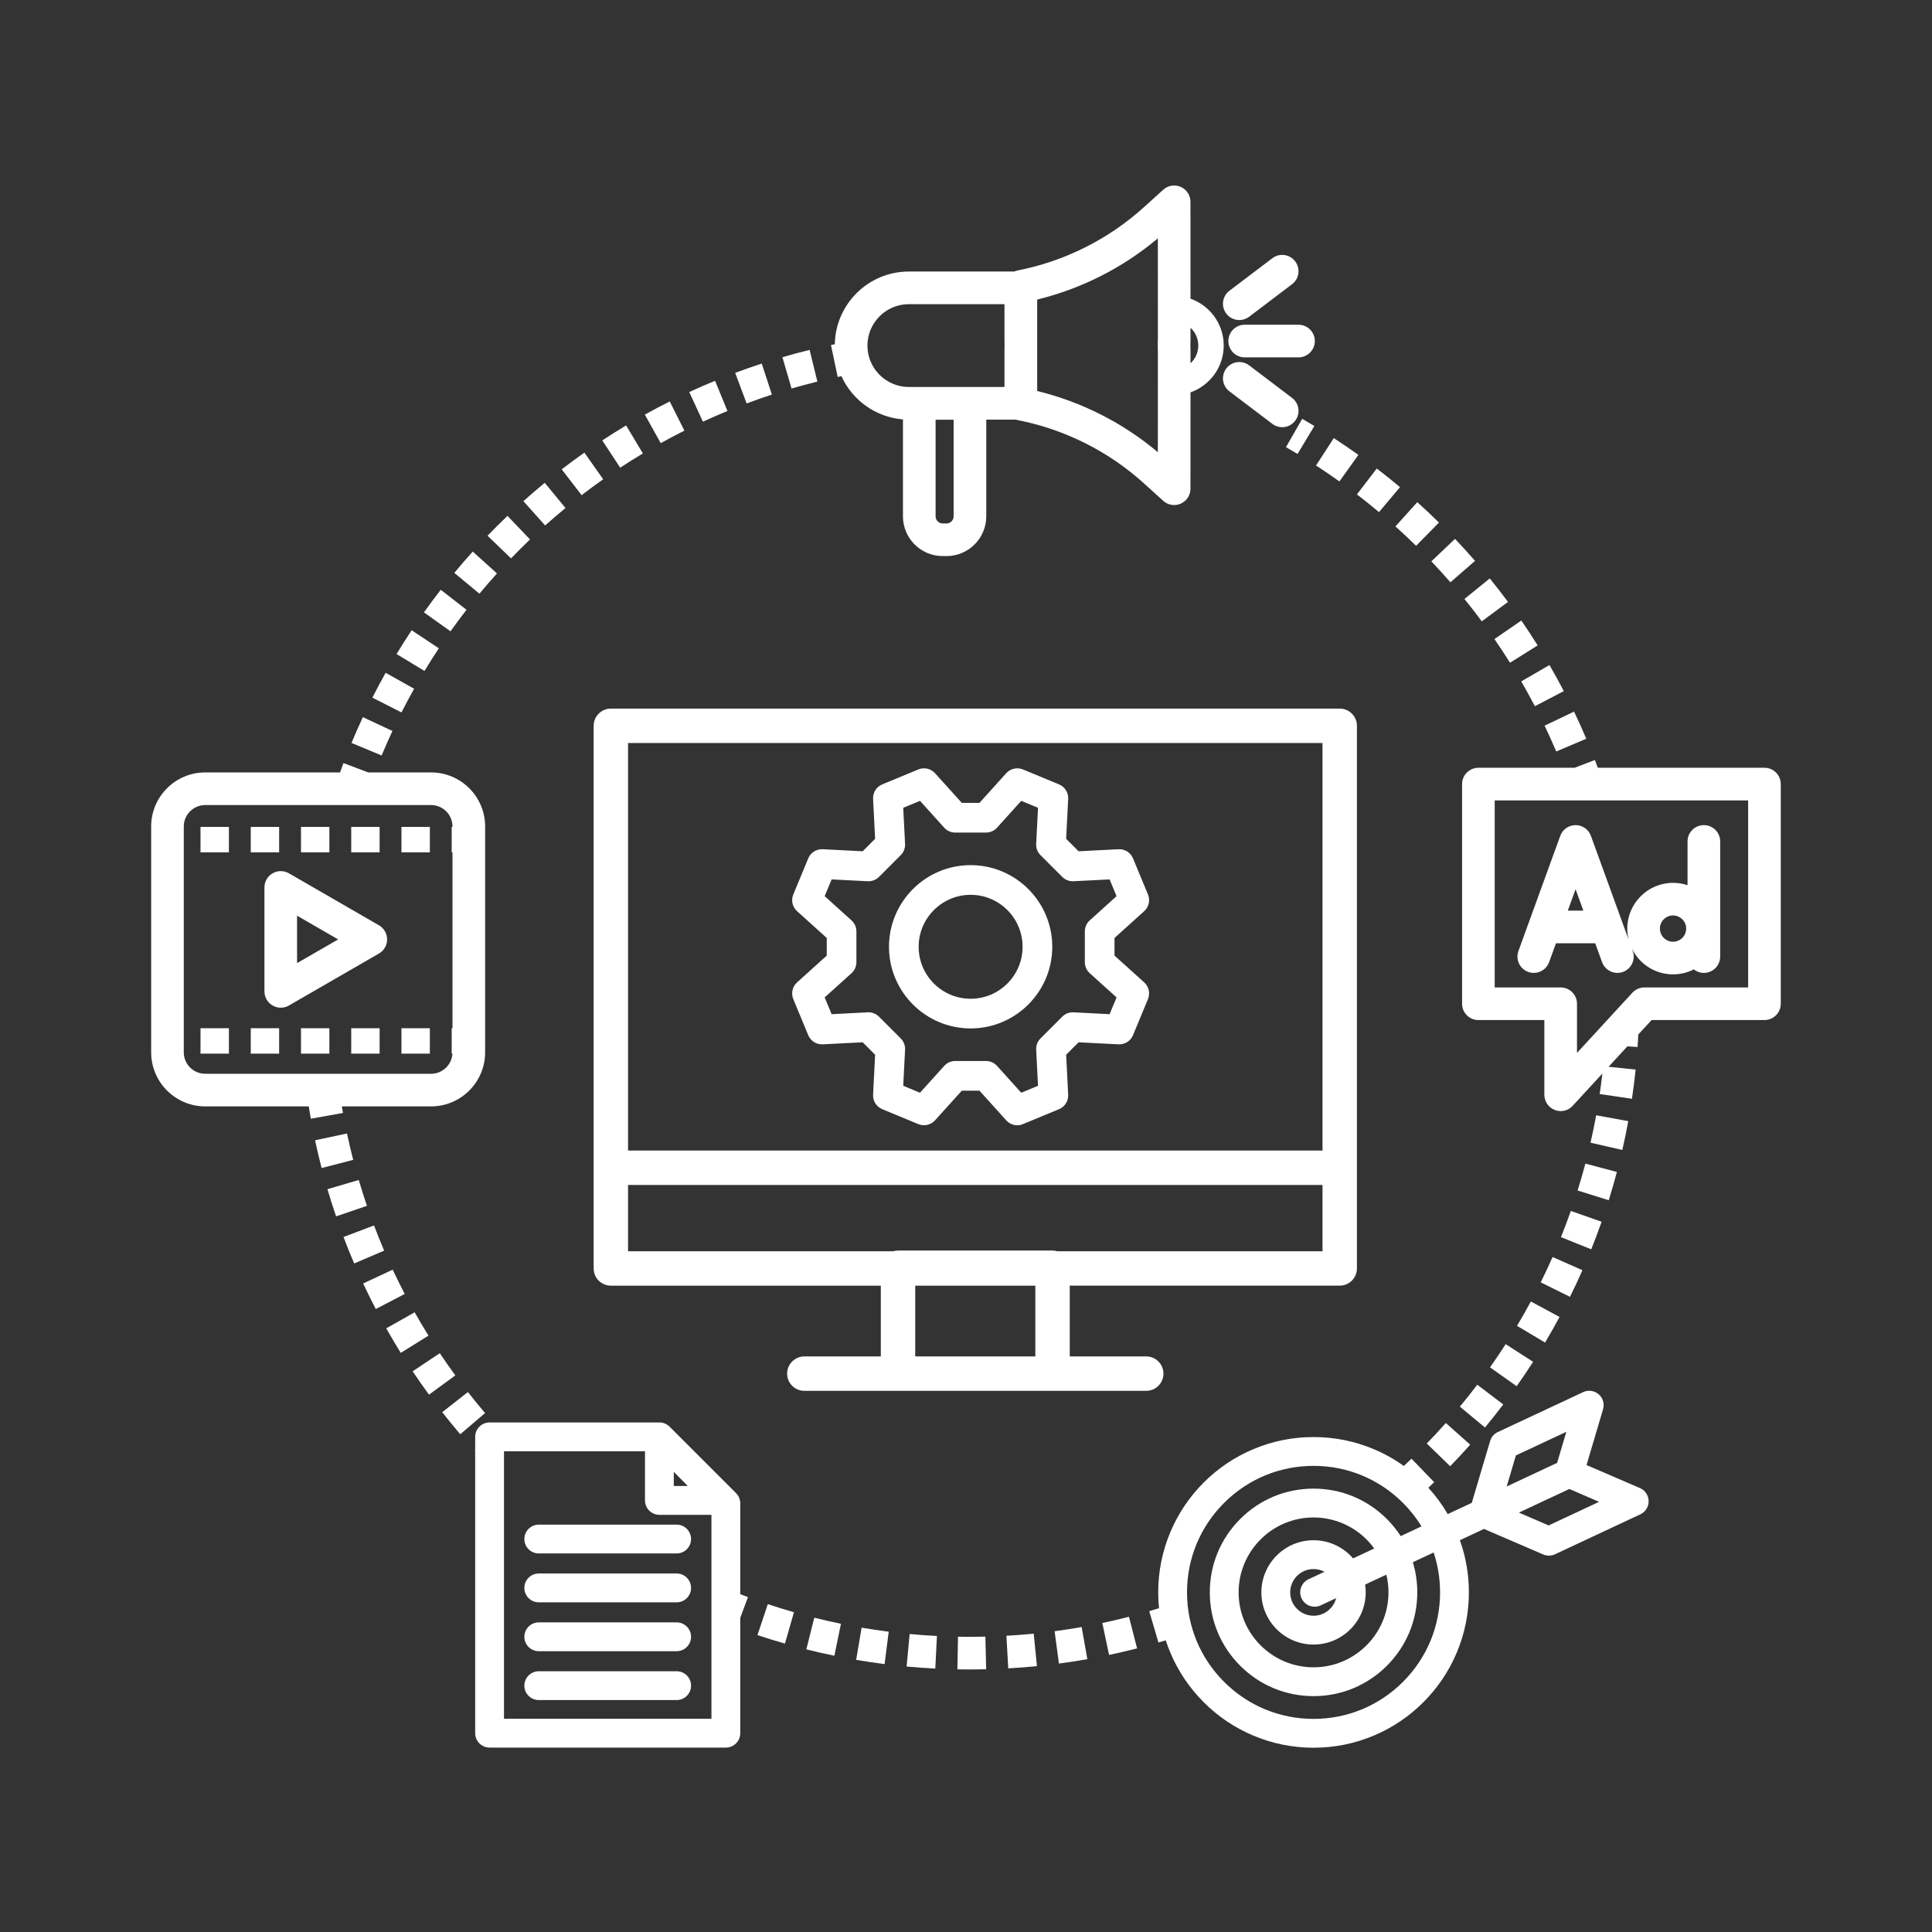 <svg xmlns="http://www.w3.org/2000/svg" xmlns:xlink="http://www.w3.org/1999/xlink" width="500" zoomAndPan="magnify" viewBox="0 0 375 375" height="500" preserveAspectRatio="xMidYMid meet" version="1.0"><rect x="0" y="0" width="375" height="375" fill="#333333" stroke="none"/><defs><clipPath id="4db947cae6"><path d="M 283 147 L 345.844 147 L 345.844 216 L 283 216 Z M 283 147 " clip-rule="nonzero"/></clipPath><clipPath id="ecc618f2e1"><path d="M 223 269 L 320 269 L 320 339.508 L 223 339.508 Z M 223 269 " clip-rule="nonzero"/></clipPath><clipPath id="d16226d525"><path d="M 29.344 148 L 95 148 L 95 218 L 29.344 218 Z M 29.344 148 " clip-rule="nonzero"/></clipPath><clipPath id="11bf179451"><path d="M 92 276 L 146 276 L 146 339.508 L 92 339.508 Z M 92 276 " clip-rule="nonzero"/></clipPath></defs><path fill="#ffffff" d="M 238.426 66.195 C 238.426 67.945 239.844 69.363 241.594 69.363 L 252.039 69.363 C 253.789 69.363 255.207 67.945 255.207 66.195 C 255.207 64.449 253.789 63.031 252.039 63.031 L 241.594 63.031 C 239.844 63.031 238.426 64.449 238.426 66.195 Z M 238.426 66.195 " fill-opacity="1" fill-rule="nonzero"/><path fill="#ffffff" d="M 240.547 62.121 C 241.215 62.121 241.887 61.91 242.457 61.48 L 250.785 55.168 C 252.18 54.113 252.453 52.125 251.395 50.73 C 250.34 49.336 248.355 49.062 246.961 50.121 L 238.633 56.43 C 237.238 57.484 236.965 59.473 238.02 60.867 C 238.645 61.688 239.59 62.121 240.547 62.121 Z M 240.547 62.121 " fill-opacity="1" fill-rule="nonzero"/><path fill="#ffffff" d="M 250.785 77.227 L 242.457 70.914 C 241.062 69.859 239.078 70.133 238.02 71.527 C 236.965 72.922 237.238 74.91 238.633 75.965 L 246.961 82.273 C 247.531 82.707 248.203 82.918 248.871 82.918 C 249.828 82.918 250.773 82.484 251.398 81.664 C 252.453 80.27 252.18 78.281 250.785 77.227 Z M 250.785 77.227 " fill-opacity="1" fill-rule="nonzero"/><g clip-path="url(#4db947cae6)"><path fill="#ffffff" d="M 342.48 149.023 L 310.133 149.023 C 309.945 148.52 309.758 148.016 309.566 147.516 L 305.637 149.023 L 286.957 149.023 C 285.207 149.023 283.789 150.441 283.789 152.191 L 283.789 194.828 C 283.789 196.574 285.207 197.992 286.957 197.992 L 299.758 197.992 L 299.758 212.492 C 299.758 213.797 300.559 214.969 301.773 215.441 C 302.148 215.59 302.539 215.66 302.926 215.66 C 303.793 215.66 304.645 215.301 305.254 214.637 L 311.02 208.371 C 310.867 209.699 310.691 211.031 310.496 212.348 L 316.762 213.273 C 317.039 211.398 317.281 209.492 317.477 207.605 L 312.223 207.062 L 315.879 203.09 L 317.852 203.227 C 317.91 202.418 317.957 201.598 318 200.785 L 320.57 197.992 L 342.48 197.992 C 344.23 197.992 345.648 196.574 345.648 194.824 L 345.648 152.191 C 345.648 150.441 344.23 149.023 342.48 149.023 Z M 339.312 191.66 L 319.18 191.66 C 318.293 191.66 317.449 192.031 316.848 192.68 L 306.094 204.371 L 306.094 194.828 C 306.094 193.078 304.672 191.66 302.926 191.66 L 290.121 191.66 L 290.121 155.359 L 339.312 155.359 Z M 339.312 191.66 " fill-opacity="1" fill-rule="nonzero"/></g><path fill="#ffffff" d="M 296.621 188.648 C 298.266 189.246 300.082 188.395 300.68 186.754 L 302.008 183.09 L 309.629 183.09 L 310.961 186.754 C 311.426 188.039 312.641 188.84 313.938 188.84 C 314.297 188.84 314.66 188.777 315.02 188.648 C 316.66 188.051 317.512 186.234 316.914 184.59 L 316.734 184.094 C 318.172 187.066 321.219 189.125 324.734 189.125 C 326.184 189.125 327.551 188.777 328.762 188.16 C 329.297 188.586 329.98 188.84 330.719 188.84 C 332.469 188.84 333.887 187.422 333.887 185.672 L 333.887 163.32 C 333.887 161.574 332.469 160.156 330.719 160.156 C 328.969 160.156 327.551 161.574 327.551 163.32 L 327.551 171.816 C 326.668 171.52 325.719 171.359 324.734 171.359 C 319.84 171.359 315.852 175.344 315.852 180.242 C 315.852 180.988 315.945 181.715 316.121 182.41 L 308.797 162.242 C 308.344 160.988 307.152 160.156 305.82 160.156 C 304.488 160.156 303.297 160.988 302.844 162.242 L 294.727 184.59 C 294.129 186.234 294.977 188.051 296.621 188.648 Z M 324.734 177.691 C 326.141 177.691 327.285 178.836 327.285 180.238 C 327.285 181.645 326.141 182.789 324.734 182.789 C 323.332 182.789 322.188 181.645 322.188 180.238 C 322.188 178.836 323.328 177.691 324.734 177.691 Z M 305.82 172.598 L 307.328 176.754 L 304.309 176.754 Z M 305.82 172.598 " fill-opacity="1" fill-rule="nonzero"/><path fill="#ffffff" d="M 73.551 179.598 L 56.078 169.508 C 55.098 168.941 53.891 168.941 52.91 169.508 C 51.93 170.074 51.328 171.117 51.328 172.25 L 51.328 192.426 C 51.328 193.559 51.93 194.602 52.91 195.168 C 53.402 195.453 53.949 195.594 54.496 195.594 C 55.043 195.594 55.59 195.453 56.078 195.168 L 73.551 185.082 C 74.531 184.516 75.137 183.469 75.137 182.336 C 75.137 181.207 74.531 180.16 73.551 179.598 Z M 57.66 186.941 L 57.66 177.734 L 65.633 182.34 Z M 57.66 186.941 " fill-opacity="1" fill-rule="nonzero"/><path fill="#ffffff" d="M 77.922 160.504 L 83.434 160.504 L 83.434 165.438 L 77.922 165.438 Z M 77.922 160.504 " fill-opacity="1" fill-rule="nonzero"/><path fill="#ffffff" d="M 38.918 160.504 L 44.43 160.504 L 44.43 165.438 L 38.918 165.438 Z M 38.918 160.504 " fill-opacity="1" fill-rule="nonzero"/><path fill="#ffffff" d="M 48.672 160.504 L 54.18 160.504 L 54.18 165.438 L 48.672 165.438 Z M 48.672 160.504 " fill-opacity="1" fill-rule="nonzero"/><path fill="#ffffff" d="M 68.172 160.504 L 73.684 160.504 L 73.684 165.438 L 68.172 165.438 Z M 68.172 160.504 " fill-opacity="1" fill-rule="nonzero"/><path fill="#ffffff" d="M 58.422 160.504 L 63.93 160.504 L 63.93 165.438 L 58.422 165.438 Z M 58.422 160.504 " fill-opacity="1" fill-rule="nonzero"/><path fill="#ffffff" d="M 58.422 199.578 L 63.93 199.578 L 63.93 204.512 L 58.422 204.512 Z M 58.422 199.578 " fill-opacity="1" fill-rule="nonzero"/><path fill="#ffffff" d="M 77.922 199.578 L 83.434 199.578 L 83.434 204.512 L 77.922 204.512 Z M 77.922 199.578 " fill-opacity="1" fill-rule="nonzero"/><path fill="#ffffff" d="M 48.672 199.578 L 54.18 199.578 L 54.18 204.512 L 48.672 204.512 Z M 48.672 199.578 " fill-opacity="1" fill-rule="nonzero"/><path fill="#ffffff" d="M 68.172 199.578 L 73.684 199.578 L 73.684 204.512 L 68.172 204.512 Z M 68.172 199.578 " fill-opacity="1" fill-rule="nonzero"/><path fill="#ffffff" d="M 38.918 199.578 L 44.43 199.578 L 44.43 204.512 L 38.918 204.512 Z M 38.918 199.578 " fill-opacity="1" fill-rule="nonzero"/><path fill="#ffffff" d="M 101.777 298.727 C 101.777 300.273 103.031 301.523 104.578 301.523 L 131.336 301.523 C 132.883 301.523 134.133 300.273 134.133 298.727 C 134.133 297.184 132.883 295.93 131.336 295.93 L 104.578 295.93 C 103.031 295.93 101.777 297.184 101.777 298.727 Z M 101.777 298.727 " fill-opacity="1" fill-rule="nonzero"/><path fill="#ffffff" d="M 131.336 305.414 L 104.578 305.414 C 103.031 305.414 101.777 306.668 101.777 308.211 C 101.777 309.758 103.031 311.012 104.578 311.012 L 131.336 311.012 C 132.883 311.012 134.133 309.758 134.133 308.211 C 134.133 306.668 132.883 305.414 131.336 305.414 Z M 131.336 305.414 " fill-opacity="1" fill-rule="nonzero"/><path fill="#ffffff" d="M 131.336 314.902 L 104.578 314.902 C 103.031 314.902 101.777 316.156 101.777 317.699 C 101.777 319.246 103.031 320.496 104.578 320.496 L 131.336 320.496 C 132.883 320.496 134.133 319.246 134.133 317.699 C 134.133 316.156 132.883 314.902 131.336 314.902 Z M 131.336 314.902 " fill-opacity="1" fill-rule="nonzero"/><path fill="#ffffff" d="M 131.336 324.387 L 104.578 324.387 C 103.031 324.387 101.777 325.641 101.777 327.184 C 101.777 328.73 103.031 329.98 104.578 329.98 L 131.336 329.98 C 132.883 329.98 134.133 328.73 134.133 327.184 C 134.133 325.641 132.883 324.387 131.336 324.387 Z M 131.336 324.387 " fill-opacity="1" fill-rule="nonzero"/><g clip-path="url(#ecc618f2e1)"><path fill="#ffffff" d="M 318.312 288.832 L 307.945 284.363 L 311.152 273.539 C 311.465 272.484 311.133 271.34 310.297 270.625 C 309.461 269.906 308.285 269.742 307.285 270.211 L 290.723 277.961 C 290 278.301 289.457 278.934 289.23 279.699 L 285.672 291.699 L 281.004 293.887 C 279.934 292.055 278.676 290.344 277.238 288.77 C 277.621 288.41 278 288.051 278.371 287.691 L 273.977 283.129 C 273.488 283.602 272.984 284.074 272.484 284.543 C 270.684 283.254 268.75 282.168 266.695 281.301 C 262.977 279.727 259.027 278.93 254.957 278.93 C 250.891 278.93 246.941 279.727 243.223 281.301 C 239.629 282.82 236.406 284.992 233.637 287.762 C 230.871 290.527 228.695 293.754 227.18 297.344 C 225.605 301.062 224.809 305.012 224.809 309.078 C 224.809 310.113 224.859 311.141 224.961 312.156 C 224.332 312.355 223.695 312.547 223.066 312.73 L 224.852 318.809 C 225.32 318.672 225.797 318.527 226.27 318.383 C 226.535 319.203 226.84 320.016 227.18 320.816 C 228.695 324.406 230.871 327.633 233.637 330.398 C 236.406 333.168 239.629 335.34 243.223 336.859 C 246.941 338.434 250.891 339.23 254.957 339.23 C 259.027 339.23 262.977 338.434 266.695 336.859 C 270.285 335.34 273.508 333.168 276.277 330.398 C 279.047 327.633 281.219 324.406 282.738 320.816 C 284.309 317.098 285.109 313.148 285.109 309.078 C 285.109 305.594 284.523 302.195 283.363 298.953 L 288.043 296.766 L 299.535 301.719 C 299.891 301.871 300.266 301.949 300.645 301.949 C 301.047 301.949 301.453 301.859 301.828 301.684 L 318.391 293.93 C 319.387 293.465 320.02 292.457 320 291.355 C 319.984 290.254 319.324 289.266 318.312 288.832 Z M 272.32 326.445 C 267.684 331.082 261.516 333.637 254.957 333.637 C 248.398 333.637 242.23 331.082 237.594 326.445 C 232.953 321.805 230.398 315.641 230.398 309.078 C 230.398 302.52 232.953 296.355 237.594 291.715 C 242.23 287.078 248.398 284.523 254.957 284.523 C 261.516 284.523 267.684 287.078 272.32 291.715 C 273.711 293.105 274.91 294.633 275.914 296.266 L 271.879 298.156 C 271.113 296.973 270.215 295.859 269.195 294.84 C 265.395 291.035 260.336 288.941 254.957 288.941 C 249.578 288.941 244.523 291.035 240.719 294.84 C 236.914 298.645 234.82 303.703 234.82 309.078 C 234.82 314.457 236.914 319.516 240.719 323.32 C 244.523 327.121 249.578 329.219 254.957 329.219 C 260.336 329.219 265.395 327.121 269.195 323.32 C 273 319.516 275.094 314.457 275.094 309.078 C 275.094 307.066 274.801 305.102 274.234 303.227 L 278.273 301.336 C 279.09 303.801 279.516 306.406 279.516 309.078 C 279.516 315.641 276.961 321.805 272.32 326.445 Z M 252.637 310.25 C 253.113 311.266 254.121 311.863 255.172 311.863 C 255.57 311.863 255.973 311.777 256.355 311.598 L 259.348 310.195 C 258.852 312.156 257.07 313.613 254.957 313.613 C 252.461 313.613 250.426 311.578 250.426 309.082 C 250.426 306.582 252.461 304.551 254.957 304.551 C 255.727 304.551 256.449 304.742 257.082 305.082 L 253.984 306.531 C 252.586 307.188 251.98 308.852 252.637 310.25 Z M 254.957 298.957 C 249.375 298.957 244.832 303.496 244.832 309.082 C 244.832 314.664 249.375 319.207 254.957 319.207 C 260.539 319.207 265.082 314.664 265.082 309.082 C 265.082 308.566 265.043 308.062 264.969 307.566 L 269.09 305.637 C 269.359 306.742 269.504 307.895 269.504 309.082 C 269.504 317.102 262.977 323.625 254.957 323.625 C 246.941 323.625 240.414 317.102 240.414 309.082 C 240.414 301.062 246.941 294.539 254.957 294.539 C 259.801 294.539 264.094 296.914 266.738 300.562 L 262.633 302.484 C 260.773 300.324 258.023 298.957 254.957 298.957 Z M 294.234 282.496 L 304.023 277.914 L 302.234 283.945 L 292.445 288.527 Z M 300.594 296.086 L 294.816 293.594 L 304.605 289.012 L 310.383 291.504 Z M 300.594 296.086 " fill-opacity="1" fill-rule="nonzero"/></g><path fill="#ffffff" d="M 225.824 266.621 C 225.824 264.777 224.328 263.281 222.48 263.281 L 207.637 263.281 L 207.637 249.543 L 260.039 249.543 C 261.883 249.543 263.379 248.051 263.379 246.203 L 263.379 140.883 C 263.379 139.035 261.883 137.539 260.039 137.539 L 118.566 137.539 C 116.723 137.539 115.227 139.035 115.227 140.883 L 115.227 246.207 C 115.227 248.051 116.723 249.547 118.566 249.547 L 170.965 249.547 L 170.965 263.281 L 156.121 263.281 C 154.277 263.281 152.781 264.777 152.781 266.621 C 152.781 268.465 154.277 269.961 156.121 269.961 L 222.484 269.961 C 224.328 269.961 225.824 268.465 225.824 266.621 Z M 121.906 144.223 L 256.699 144.223 L 256.699 223.32 L 121.906 223.32 Z M 200.957 263.281 L 177.645 263.281 L 177.645 249.547 L 200.957 249.547 Z M 204.297 242.734 L 174.305 242.734 C 173.984 242.734 173.676 242.781 173.383 242.867 L 121.906 242.867 L 121.906 230 L 256.699 230 L 256.699 242.867 L 205.223 242.867 C 204.93 242.781 204.617 242.734 204.297 242.734 Z M 204.297 242.734 " fill-opacity="1" fill-rule="nonzero"/><path fill="#ffffff" d="M 85.18 125.836 L 79.902 122.332 C 78.898 123.844 77.914 125.398 76.973 126.949 L 82.395 130.23 C 83.289 128.75 84.227 127.273 85.18 125.836 Z M 85.18 125.836 " fill-opacity="1" fill-rule="nonzero"/><path fill="#ffffff" d="M 102.875 104.707 L 98.5 100.129 C 97.191 101.383 95.887 102.68 94.629 103.984 L 99.191 108.379 C 100.387 107.137 101.629 105.902 102.875 104.707 Z M 102.875 104.707 " fill-opacity="1" fill-rule="nonzero"/><path fill="#ffffff" d="M 109.762 98.605 L 105.734 93.715 C 104.336 94.867 102.941 96.062 101.59 97.273 L 105.812 101.992 C 107.102 100.84 108.43 99.703 109.762 98.605 Z M 109.762 98.605 " fill-opacity="1" fill-rule="nonzero"/><path fill="#ffffff" d="M 76.172 141.879 L 70.434 139.199 C 69.664 140.844 68.922 142.527 68.227 144.203 L 74.074 146.637 C 74.738 145.043 75.441 143.441 76.172 141.879 Z M 76.172 141.879 " fill-opacity="1" fill-rule="nonzero"/><path fill="#ffffff" d="M 96.461 111.305 L 91.762 107.062 C 90.543 108.406 89.34 109.801 88.184 111.195 L 93.059 115.238 C 94.16 113.91 95.305 112.59 96.461 111.305 Z M 96.461 111.305 " fill-opacity="1" fill-rule="nonzero"/><path fill="#ffffff" d="M 80.379 133.688 L 74.855 130.586 C 73.965 132.172 73.098 133.793 72.277 135.414 L 77.926 138.277 C 78.707 136.738 79.531 135.195 80.379 133.688 Z M 80.379 133.688 " fill-opacity="1" fill-rule="nonzero"/><path fill="#ffffff" d="M 141.199 79.766 L 138.789 73.91 C 137.113 74.598 135.43 75.332 133.781 76.094 L 136.438 81.848 C 138.004 81.121 139.605 80.422 141.199 79.766 Z M 141.199 79.766 " fill-opacity="1" fill-rule="nonzero"/><path fill="#ffffff" d="M 158.652 74.066 L 157.145 67.914 C 155.383 68.344 153.609 68.82 151.867 69.328 L 153.637 75.41 C 155.293 74.93 156.98 74.477 158.652 74.066 Z M 158.652 74.066 " fill-opacity="1" fill-rule="nonzero"/><path fill="#ffffff" d="M 132.84 83.582 L 129.996 77.922 C 128.375 78.734 126.75 79.594 125.164 80.477 L 128.246 86.012 C 129.754 85.172 131.297 84.355 132.84 83.582 Z M 132.84 83.582 " fill-opacity="1" fill-rule="nonzero"/><path fill="#ffffff" d="M 90.551 118.359 L 85.547 114.477 C 84.434 115.91 83.336 117.387 82.285 118.863 L 87.445 122.535 C 88.449 121.129 89.492 119.727 90.551 118.359 Z M 90.551 118.359 " fill-opacity="1" fill-rule="nonzero"/><path fill="#ffffff" d="M 149.82 76.586 L 147.855 70.566 C 146.133 71.129 144.398 71.738 142.699 72.371 L 144.918 78.305 C 146.535 77.699 148.184 77.125 149.82 76.586 Z M 149.82 76.586 " fill-opacity="1" fill-rule="nonzero"/><path fill="#ffffff" d="M 117.078 93.027 L 113.426 87.852 C 111.945 88.898 110.465 89.988 109.027 91.094 L 112.891 96.113 C 114.258 95.062 115.668 94.023 117.078 93.027 Z M 117.078 93.027 " fill-opacity="1" fill-rule="nonzero"/><path fill="#ffffff" d="M 124.781 88.012 L 121.527 82.578 C 119.969 83.508 118.414 84.488 116.898 85.484 L 120.379 90.777 C 121.82 89.828 123.301 88.898 124.781 88.012 Z M 124.781 88.012 " fill-opacity="1" fill-rule="nonzero"/><path fill="#ffffff" d="M 163.316 73.016 C 165.434 77.656 169.945 80.984 175.262 81.402 L 175.262 100.223 C 175.262 104.473 178.723 107.934 182.973 107.934 L 183.723 107.934 C 187.973 107.934 191.434 104.473 191.434 100.223 L 191.434 81.449 L 197.172 81.449 C 197.285 81.484 197.402 81.516 197.523 81.539 C 206.68 83.336 215.176 87.598 222.09 93.867 L 225.777 97.207 C 226.371 97.746 227.133 98.027 227.902 98.027 C 228.336 98.027 228.773 97.938 229.188 97.758 C 230.332 97.25 231.07 96.113 231.07 94.863 L 231.078 76.156 C 234.828 74.836 237.523 71.258 237.523 67.062 C 237.523 62.867 234.828 59.293 231.078 57.973 L 231.07 39.172 C 231.07 37.918 230.332 36.785 229.188 36.277 C 228.039 35.77 226.703 35.984 225.777 36.828 L 222.09 40.168 C 215.176 46.434 206.68 50.699 197.523 52.496 C 197.293 52.543 197.07 52.609 196.859 52.703 L 176.406 52.703 C 168.566 52.703 162.176 59.008 162.035 66.812 C 161.785 66.863 161.535 66.914 161.289 66.969 L 162.594 73.168 C 162.832 73.117 163.074 73.066 163.316 73.016 Z M 231.055 66.605 C 231.07 66.477 231.078 66.352 231.078 66.219 L 231.078 63.617 C 232.008 64.477 232.586 65.703 232.586 67.062 C 232.586 68.426 232.004 69.652 231.078 70.512 L 231.078 67.812 C 231.078 67.684 231.07 67.555 231.055 67.43 Z M 201.316 67.812 L 201.316 58.145 C 209.93 56.039 217.949 51.973 224.738 46.262 L 224.746 65.836 C 224.73 65.961 224.723 66.09 224.723 66.223 L 224.723 67.812 C 224.723 67.945 224.73 68.074 224.746 68.199 L 224.738 87.773 C 217.949 82.062 209.93 77.996 201.316 75.891 Z M 185.098 100.223 C 185.098 100.98 184.48 101.598 183.723 101.598 L 182.973 101.598 C 182.215 101.598 181.598 100.98 181.598 100.223 L 181.598 81.473 L 185.098 81.473 Z M 176.402 59.039 L 194.969 59.039 L 194.969 66.223 C 194.969 66.32 194.973 66.418 194.98 66.516 L 194.98 67.52 C 194.973 67.617 194.969 67.715 194.969 67.812 L 194.969 75.113 L 176.402 75.113 C 171.973 75.113 168.367 71.508 168.367 67.078 C 168.367 62.645 171.973 59.039 176.402 59.039 Z M 176.402 59.039 " fill-opacity="1" fill-rule="nonzero"/><path fill="#ffffff" d="M 67.348 220.008 L 61.152 221.328 C 61.539 223.125 61.965 224.938 62.426 226.715 L 68.559 225.129 C 68.121 223.441 67.715 221.715 67.348 220.008 Z M 67.348 220.008 " fill-opacity="1" fill-rule="nonzero"/><path fill="#ffffff" d="M 76.223 246.438 L 70.484 249.121 C 71.266 250.785 72.09 252.453 72.938 254.082 L 78.555 251.156 C 77.75 249.605 76.965 248.02 76.223 246.438 Z M 76.223 246.438 " fill-opacity="1" fill-rule="nonzero"/><path fill="#ffffff" d="M 69.633 229.035 L 63.559 230.82 C 64.074 232.582 64.641 234.359 65.234 236.094 L 71.227 234.051 C 70.664 232.398 70.129 230.711 69.633 229.035 Z M 69.633 229.035 " fill-opacity="1" fill-rule="nonzero"/><path fill="#ffffff" d="M 72.598 237.859 L 66.676 240.102 C 67.324 241.82 68.02 243.547 68.746 245.234 L 74.566 242.742 C 73.879 241.137 73.215 239.492 72.598 237.859 Z M 72.598 237.859 " fill-opacity="1" fill-rule="nonzero"/><path fill="#ffffff" d="M 85.363 262.652 L 80.094 266.168 C 81.117 267.695 82.18 269.223 83.266 270.703 L 88.379 266.965 C 87.348 265.555 86.332 264.105 85.363 262.652 Z M 85.363 262.652 " fill-opacity="1" fill-rule="nonzero"/><path fill="#ffffff" d="M 90.824 270.195 L 85.832 274.102 C 86.965 275.547 88.141 276.988 89.336 278.387 L 94.152 274.273 C 93.02 272.945 91.898 271.574 90.824 270.195 Z M 90.824 270.195 " fill-opacity="1" fill-rule="nonzero"/><path fill="#ffffff" d="M 80.488 254.715 L 74.969 257.828 C 75.871 259.426 76.82 261.027 77.789 262.59 L 83.168 259.246 C 82.246 257.762 81.344 256.238 80.488 254.715 Z M 80.488 254.715 " fill-opacity="1" fill-rule="nonzero"/><g clip-path="url(#d16226d525)"><path fill="#ffffff" d="M 66.348 214.75 L 83.672 214.75 C 89.457 214.75 94.164 210.043 94.164 204.258 L 94.164 160.418 C 94.164 154.633 89.457 149.926 83.672 149.926 L 71.461 149.926 L 66.672 148.113 C 66.445 148.715 66.223 149.32 66 149.926 L 39.832 149.926 C 34.047 149.926 29.34 154.633 29.34 160.418 L 29.34 204.258 C 29.34 210.043 34.047 214.75 39.832 214.75 L 59.93 214.75 C 60.059 215.547 60.191 216.348 60.332 217.141 L 66.57 216.023 C 66.492 215.602 66.418 215.176 66.348 214.75 Z M 39.832 208.418 C 37.539 208.418 35.672 206.551 35.672 204.258 L 35.672 160.418 C 35.672 158.125 37.539 156.262 39.832 156.262 L 83.672 156.262 C 85.965 156.262 87.828 158.125 87.828 160.418 L 87.828 160.5 L 87.672 160.5 L 87.672 165.438 L 87.828 165.438 L 87.828 199.578 L 87.672 199.578 L 87.672 204.512 L 87.82 204.512 C 87.688 206.688 85.879 208.418 83.672 208.418 Z M 39.832 208.418 " fill-opacity="1" fill-rule="nonzero"/></g><path fill="#ffffff" d="M 188.234 317.707 C 187.473 317.707 186.703 317.699 185.945 317.688 L 185.832 324.02 C 186.625 324.035 187.434 324.043 188.234 324.043 C 189.289 324.043 190.359 324.027 191.414 324.004 L 191.262 317.672 C 190.258 317.695 189.238 317.707 188.234 317.707 Z M 188.234 317.707 " fill-opacity="1" fill-rule="nonzero"/><path fill="#ffffff" d="M 213.961 315.027 L 215.27 321.223 C 217.082 320.84 218.914 320.41 220.707 319.949 L 219.129 313.812 C 217.422 314.254 215.684 314.66 213.961 315.027 Z M 213.961 315.027 " fill-opacity="1" fill-rule="nonzero"/><path fill="#ffffff" d="M 204.699 316.621 L 205.535 322.898 C 207.375 322.652 209.23 322.367 211.055 322.043 L 209.949 315.805 C 208.215 316.113 206.449 316.387 204.699 316.621 Z M 204.699 316.621 " fill-opacity="1" fill-rule="nonzero"/><path fill="#ffffff" d="M 166.176 322.176 C 168 322.488 169.859 322.766 171.699 323 L 172.496 316.715 C 170.746 316.492 168.98 316.23 167.242 315.934 Z M 166.176 322.176 " fill-opacity="1" fill-rule="nonzero"/><path fill="#ffffff" d="M 175.969 323.469 C 177.812 323.641 179.688 323.777 181.539 323.871 L 181.859 317.543 C 180.098 317.457 178.312 317.328 176.562 317.164 Z M 175.969 323.469 " fill-opacity="1" fill-rule="nonzero"/><path fill="#ffffff" d="M 156.508 320.141 C 158.305 320.59 160.137 321.008 161.953 321.379 L 163.227 315.176 C 161.5 314.82 159.758 314.422 158.051 313.996 Z M 156.508 320.141 " fill-opacity="1" fill-rule="nonzero"/><path fill="#ffffff" d="M 195.344 317.504 L 195.703 323.828 C 197.555 323.723 199.426 323.578 201.27 323.395 L 200.641 317.09 C 198.887 317.266 197.105 317.406 195.344 317.504 Z M 195.344 317.504 " fill-opacity="1" fill-rule="nonzero"/><path fill="#ffffff" d="M 147.023 317.371 C 148.781 317.957 150.578 318.516 152.359 319.023 L 154.105 312.938 C 152.41 312.449 150.703 311.922 149.031 311.363 Z M 147.023 317.371 " fill-opacity="1" fill-rule="nonzero"/><g clip-path="url(#11bf179451)"><path fill="#ffffff" d="M 143.684 291.789 C 143.684 291.047 143.387 290.336 142.863 289.812 L 129.969 276.918 C 129.926 276.875 129.883 276.836 129.836 276.797 C 129.828 276.785 129.812 276.777 129.801 276.766 C 129.762 276.73 129.719 276.695 129.672 276.66 C 129.668 276.656 129.66 276.652 129.656 276.648 C 129.609 276.613 129.559 276.578 129.508 276.547 C 129.492 276.539 129.48 276.527 129.465 276.52 C 129.418 276.488 129.371 276.465 129.324 276.438 C 129.32 276.434 129.312 276.43 129.309 276.426 C 129.258 276.398 129.203 276.375 129.148 276.348 C 129.133 276.344 129.117 276.336 129.102 276.328 C 129.051 276.309 129 276.285 128.949 276.266 C 128.945 276.266 128.941 276.266 128.934 276.262 C 128.879 276.242 128.82 276.223 128.766 276.207 C 128.75 276.203 128.734 276.199 128.719 276.195 C 128.668 276.18 128.613 276.168 128.559 276.156 C 128.555 276.156 128.547 276.152 128.543 276.152 C 128.484 276.141 128.426 276.129 128.367 276.121 C 128.352 276.121 128.336 276.117 128.32 276.117 C 128.27 276.109 128.215 276.105 128.164 276.102 C 128.152 276.102 128.145 276.102 128.137 276.102 C 128.09 276.098 128.039 276.098 127.992 276.098 L 95.027 276.098 C 93.484 276.098 92.23 277.348 92.23 278.895 L 92.23 281.508 L 92.152 281.578 C 92.176 281.609 92.203 281.637 92.23 281.668 L 92.23 336.41 C 92.23 337.953 93.484 339.207 95.027 339.207 L 140.887 339.207 C 142.43 339.207 143.684 337.953 143.684 336.41 L 143.684 314.031 L 145.18 310.004 C 144.684 309.816 144.184 309.629 143.684 309.434 Z M 130.785 285.691 L 133.5 288.434 L 130.785 288.434 Z M 138.09 333.613 L 97.824 333.613 L 97.824 281.691 L 125.191 281.691 L 125.191 291.23 C 125.191 292.773 126.445 294.027 127.988 294.027 L 138.09 294.027 Z M 138.09 333.613 " fill-opacity="1" fill-rule="nonzero"/></g><path fill="#ffffff" d="M 302.98 240.129 L 308.859 242.488 C 309.566 240.73 310.242 238.93 310.871 237.141 L 304.895 235.043 C 304.297 236.746 303.652 238.457 302.98 240.129 Z M 302.98 240.129 " fill-opacity="1" fill-rule="nonzero"/><path fill="#ffffff" d="M 294.453 257.344 L 299.895 260.59 C 300.863 258.961 301.812 257.289 302.711 255.621 L 297.133 252.617 C 296.281 254.203 295.379 255.793 294.453 257.344 Z M 294.453 257.344 " fill-opacity="1" fill-rule="nonzero"/><path fill="#ffffff" d="M 299.055 248.902 L 304.73 251.715 C 305.574 250.016 306.387 248.277 307.152 246.543 L 301.359 243.984 C 300.629 245.633 299.855 247.289 299.055 248.902 Z M 299.055 248.902 " fill-opacity="1" fill-rule="nonzero"/><path fill="#ffffff" d="M 306.211 231.074 L 312.254 232.969 C 312.82 231.156 313.355 229.312 313.84 227.477 L 307.719 225.855 C 307.258 227.598 306.75 229.355 306.211 231.074 Z M 306.211 231.074 " fill-opacity="1" fill-rule="nonzero"/><path fill="#ffffff" d="M 316.047 217.613 L 309.816 216.477 C 309.492 218.25 309.121 220.039 308.719 221.797 L 314.895 223.211 C 315.316 221.363 315.707 219.48 316.047 217.613 Z M 316.047 217.613 " fill-opacity="1" fill-rule="nonzero"/><path fill="#ffffff" d="M 289.211 265.402 L 294.383 269.062 C 295.477 267.512 296.551 265.922 297.578 264.328 L 292.25 260.898 C 291.277 262.414 290.254 263.93 289.211 265.402 Z M 289.211 265.402 " fill-opacity="1" fill-rule="nonzero"/><path fill="#ffffff" d="M 283.359 273.031 L 288.23 277.078 C 289.441 275.617 290.637 274.113 291.785 272.605 L 286.738 268.773 C 285.648 270.211 284.512 271.641 283.359 273.031 Z M 283.359 273.031 " fill-opacity="1" fill-rule="nonzero"/><path fill="#ffffff" d="M 276.934 280.184 L 281.48 284.594 C 282.801 283.234 284.105 281.828 285.367 280.41 L 280.633 276.203 C 279.434 277.551 278.191 278.891 276.934 280.184 Z M 276.934 280.184 " fill-opacity="1" fill-rule="nonzero"/><path fill="#ffffff" d="M 255.117 82.684 C 254.336 82.215 253.543 81.746 252.754 81.297 L 249.605 86.793 C 250.355 87.223 251.109 87.664 251.852 88.113 Z M 255.117 82.684 " fill-opacity="1" fill-rule="nonzero"/><path fill="#ffffff" d="M 293.09 128.637 L 298.461 125.273 C 297.441 123.648 296.375 122.023 295.289 120.445 L 290.07 124.043 C 291.109 125.543 292.121 127.09 293.09 128.637 Z M 293.09 128.637 " fill-opacity="1" fill-rule="nonzero"/><path fill="#ffffff" d="M 297.918 137.07 L 303.535 134.145 C 302.652 132.445 301.715 130.742 300.754 129.082 L 295.273 132.258 C 296.184 133.836 297.074 135.457 297.918 137.07 Z M 297.918 137.07 " fill-opacity="1" fill-rule="nonzero"/><path fill="#ffffff" d="M 287.613 120.602 L 292.703 116.832 C 291.562 115.293 290.371 113.758 289.164 112.27 L 284.246 116.262 C 285.395 117.676 286.527 119.137 287.613 120.602 Z M 287.613 120.602 " fill-opacity="1" fill-rule="nonzero"/><path fill="#ffffff" d="M 302.066 145.863 L 307.895 143.387 C 307.148 141.625 306.348 139.852 305.52 138.121 L 299.805 140.852 C 300.594 142.5 301.355 144.184 302.066 145.863 Z M 302.066 145.863 " fill-opacity="1" fill-rule="nonzero"/><path fill="#ffffff" d="M 267.664 99.402 L 271.738 94.551 C 270.27 93.32 268.754 92.102 267.23 90.938 L 263.379 95.961 C 264.824 97.074 266.27 98.23 267.664 99.402 Z M 267.664 99.402 " fill-opacity="1" fill-rule="nonzero"/><path fill="#ffffff" d="M 274.863 105.941 L 279.301 101.426 C 277.934 100.082 276.52 98.75 275.094 97.469 L 270.855 102.176 C 272.215 103.398 273.562 104.664 274.863 105.941 Z M 274.863 105.941 " fill-opacity="1" fill-rule="nonzero"/><path fill="#ffffff" d="M 263.66 88.293 C 262.102 87.176 260.492 86.082 258.887 85.039 L 255.438 90.352 C 256.965 91.348 258.496 92.387 259.98 93.445 Z M 263.66 88.293 " fill-opacity="1" fill-rule="nonzero"/><path fill="#ffffff" d="M 281.523 113.023 L 286.305 108.867 C 285.043 107.418 283.738 105.98 282.418 104.594 L 277.828 108.957 C 279.082 110.277 280.328 111.648 281.523 113.023 Z M 281.523 113.023 " fill-opacity="1" fill-rule="nonzero"/><path fill="#ffffff" d="M 222.09 176.855 C 222.992 176.039 223.285 174.742 222.82 173.617 L 219.918 166.609 C 219.449 165.484 218.328 164.773 217.109 164.836 L 209.352 165.23 L 206.938 162.816 L 207.332 155.059 C 207.395 153.84 206.684 152.719 205.559 152.25 L 198.551 149.348 C 197.426 148.883 196.129 149.176 195.312 150.078 L 190.109 155.844 L 186.691 155.844 L 181.484 150.078 C 180.668 149.176 179.371 148.883 178.246 149.348 L 171.238 152.25 C 170.113 152.719 169.402 153.84 169.465 155.059 L 169.859 162.816 L 167.445 165.23 L 159.688 164.836 C 158.469 164.773 157.348 165.484 156.879 166.609 L 153.977 173.617 C 153.512 174.742 153.805 176.039 154.707 176.855 L 160.473 182.062 L 160.473 185.48 L 154.707 190.684 C 153.805 191.5 153.512 192.797 153.977 193.922 L 156.879 200.93 C 157.348 202.055 158.469 202.77 159.688 202.703 L 167.445 202.309 L 169.859 204.723 L 169.465 212.48 C 169.402 213.699 170.113 214.82 171.238 215.289 L 178.246 218.191 C 179.371 218.656 180.668 218.363 181.484 217.461 L 186.691 211.695 L 190.109 211.695 L 195.312 217.461 C 195.871 218.078 196.652 218.41 197.449 218.41 C 197.82 218.41 198.195 218.34 198.551 218.191 L 205.559 215.289 C 206.684 214.82 207.395 213.699 207.332 212.48 L 206.938 204.723 L 209.352 202.309 L 217.109 202.703 C 218.328 202.77 219.449 202.055 219.918 200.93 L 222.82 193.922 C 223.285 192.797 222.992 191.5 222.09 190.684 L 216.324 185.48 L 216.324 182.062 Z M 211.516 188.895 L 216.723 193.598 L 215.375 196.852 L 208.367 196.492 C 207.555 196.449 206.762 196.758 206.188 197.332 L 201.961 201.559 C 201.383 202.137 201.078 202.93 201.121 203.742 L 201.477 210.75 L 198.223 212.098 L 193.523 206.891 C 192.977 206.285 192.199 205.938 191.387 205.938 L 185.41 205.938 C 184.594 205.938 183.816 206.285 183.27 206.891 L 178.57 212.098 L 175.316 210.75 L 175.672 203.742 C 175.715 202.93 175.41 202.137 174.832 201.559 L 170.609 197.332 C 170.031 196.758 169.238 196.449 168.426 196.492 L 161.418 196.852 L 160.07 193.598 L 165.277 188.898 C 165.883 188.352 166.227 187.574 166.227 186.758 L 166.227 180.781 C 166.227 179.969 165.883 179.191 165.277 178.645 L 160.07 173.945 L 161.418 170.691 L 168.426 171.047 C 169.238 171.09 170.031 170.785 170.609 170.207 L 174.832 165.98 C 175.41 165.406 175.715 164.613 175.672 163.801 L 175.316 156.793 L 178.57 155.445 L 183.27 160.652 C 183.816 161.258 184.594 161.602 185.41 161.602 L 191.387 161.602 C 192.199 161.602 192.977 161.258 193.523 160.652 L 198.223 155.445 L 201.477 156.793 L 201.121 163.801 C 201.078 164.613 201.383 165.406 201.961 165.98 L 206.184 170.207 C 206.762 170.785 207.555 171.09 208.367 171.047 L 215.375 170.691 L 216.723 173.945 L 211.516 178.645 C 210.91 179.191 210.566 179.969 210.566 180.781 L 210.566 186.758 C 210.566 187.574 210.91 188.348 211.516 188.895 Z M 211.516 188.895 " fill-opacity="1" fill-rule="nonzero"/><path fill="#ffffff" d="M 188.398 167.922 C 179.66 167.922 172.551 175.031 172.551 183.77 C 172.551 192.508 179.66 199.617 188.398 199.617 C 197.137 199.617 204.246 192.508 204.246 183.77 C 204.246 175.031 197.137 167.922 188.398 167.922 Z M 188.398 193.859 C 182.836 193.859 178.309 189.332 178.309 183.77 C 178.309 178.207 182.836 173.684 188.398 173.684 C 193.961 173.684 198.484 178.207 198.484 183.77 C 198.484 189.336 193.961 193.859 188.398 193.859 Z M 188.398 193.859 " fill-opacity="1" fill-rule="nonzero"/></svg>